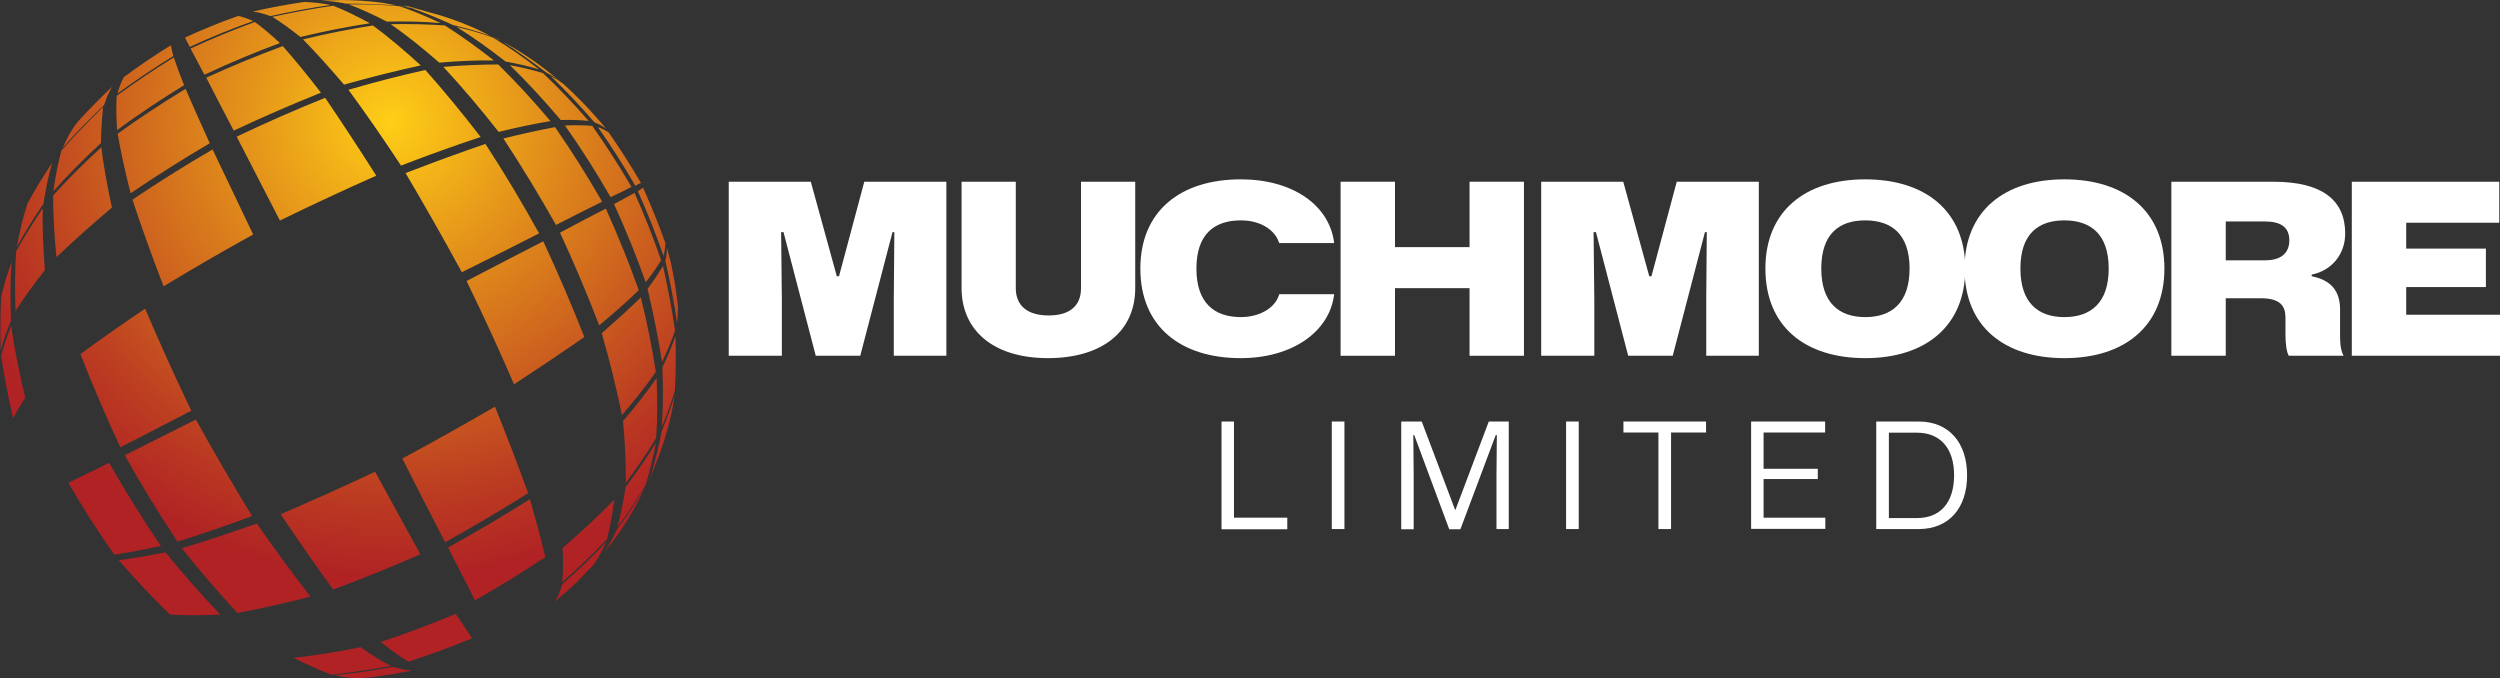 <svg xmlns="http://www.w3.org/2000/svg" xmlns:xlink="http://www.w3.org/1999/xlink" id="Layer_1" data-name="Layer 1" viewBox="0 0 136.47 37.01"><rect x="0" y="0" width="136.47" height="37.01" fill="#333333" stroke="none"/><defs><style>      .cls-1 {        fill: url(#radial-gradient);        fill-rule: evenodd;      }      .cls-1, .cls-2 {        stroke-width: 0px;      }      .cls-2 {        fill: #fff;      }    </style><radialGradient id="radial-gradient" cx="695.75" cy="-361.47" fx="695.75" fy="-361.47" r="124.79" gradientTransform="translate(-117.82 78.91) scale(.2)" gradientUnits="userSpaceOnUse"><stop offset="0" stop-color="#ffce16"></stop><stop offset=".36" stop-color="#e08b1b"></stop><stop offset=".8" stop-color="#bd3f21"></stop><stop offset="1" stop-color="#b02224"></stop></radialGradient></defs><g id="_9" data-name="9"><path class="cls-1" d="m35.1,10.24q.68,1.51,1.22,3.02,0,.31-.1.71-.61-1.77-1.4-3.53.2-.13.28-.2h0Zm-1.86-2.99q.92,1.31,1.75,2.74-.1.03-.31.15-.97-1.68-2.04-3.2.36.13.61.31h0ZM18.51,0c.79,0,1.58.05,2.36.15h0q.39.07.79.15-1.32-.1-2.75-.1-.76-.15-1.4-.16c.33-.02.66-.03,1.01-.03h0Zm3.36.31c.38.07.74.15,1.12.23h0q-.33-.07-.68-.13t-.45-.1h0Zm1.52.35c.83.21,1.62.49,2.39.82q.48.21.99.48-.92-.33-2.03-.59-1.17-.54-2.26-.92t.91.21h0Zm3.58,1.38c.13.05.25.11.36.18h0s-.05-.02-.12-.05q-.13-.08-.25-.13h0Zm.66.34c1.05.59,2.04,1.28,2.95,2.07-.33-.25-.33-.26-.74-.48q-1.24-.95-2.42-1.71.11.07.21.11h0Zm3.18,2.25c.59.54,1.17,1.12,1.7,1.73.28.31.3.33.58.67q-.25-.2-.64-.35-1.17-1.36-2.39-2.53c.41.23.43.23.76.48h0Zm5.82,9.74c.16.77.3,1.56.38,2.38q0,.43-.05.9-.23-1.66-.64-3.4.1-.41.08-.74.12.43.23.85h0Zm.02,8.23c-.2.86-.45,1.69-.76,2.5h0q-.17.39-.35.81.33-1.08.58-2.37.43-1.03.71-1.97-.08.52-.18,1.03h0Zm-.91,2.88c-.13.33-.28.66-.43.97q.08-.18.16-.39.13-.28.26-.58h0Zm-.89,1.86c-.53,1-1.15,1.94-1.86,2.81q.36-.54.66-1.2.86-1.17,1.53-2.3-.17.36-.33.69h0Zm-2.41,3.45l-.03.03c-.96.99-.97,1-2.08,1.97q.21-.36.36-.9,1.3-1.13,2.42-2.32-.33.71-.68,1.22h0Zm-.48.51c-.54.59-1.14,1.12-1.76,1.63.05-.03.05-.05.1-.1q.87-.74,1.66-1.53h0Zm-11.65,5.67c-.23.02-.46.03-.68.05-.64-.02-.66-.02-1.38-.16q1.57-.15,3.21-.46.59.18,1.05.21-1.14.21-2.21.36h0Zm-6.05-.4s-.1-.03-.15-.03q.07,0,.1.02s.03,0,.05.02h0ZM1.24,11.65c.03-.08.07-.15.1-.23h0s-.02.05-.03.11t-.07.12h0Zm2.87-4.83c.1-.13.21-.26.33-.39q.79-.85,1.68-1.69-.25.41-.44,1-1.22,1.15-2.26,2.33.31-.71.69-1.25h0ZM.61,17.81q.28,1.9.77,3.91-.43.62-.66,1.13-.41-1.76-.66-3.43.2-.74.54-1.61h0Zm.02-3.5q-.1,1.5-.03,3.19-.36.87-.56,1.64-.05-1.55.03-2.97.21-.89.56-1.86h0Zm8.4,15.84q1.52,1.86,3,3.4-1.5.07-2.75,0-1.4-1.36-2.8-2.97,1.14-.15,2.55-.43h0Zm-3.07-4.88q1.35,2.37,2.82,4.53-1.42.31-2.54.48-1.32-1.87-2.51-3.93.97-.46,2.22-1.08h0Zm-3.63-13.9q-.03,1.54.12,3.37-.92,1.17-1.6,2.23-.07-1.72.03-3.25.63-1.13,1.45-2.35h0Zm.53-2.51q-.3,1-.49,2.27-.84,1.22-1.45,2.35.23-1.28.58-2.37.59-1.1,1.37-2.25h0Zm16.83,26.47q.89.64,1.65,1.02-1.67.31-3.25.48-.96-.36-2.06-.92,1.78-.2,3.66-.58h0Zm-5.67-6.75q1.52,2.18,2.93,3.99-2.11.54-3.99.89-1.5-1.61-3.03-3.53,1.91-.58,4.09-1.35h0Zm-3.33-5.68q1.52,2.74,3.07,5.27-2.18.81-4.07,1.4-1.5-2.25-2.88-4.72,1.78-.89,3.89-1.95h0Zm-2.77-6.05q1.17,2.74,2.52,5.57-2.09,1.08-3.87,2-1.19-2.55-2.18-5.09,1.6-1.18,3.53-2.48h0Zm-2.39-8.82q.18,1.48.58,3.3-1.66,1.4-3.03,2.71-.18-1.84-.18-3.37,1.2-1.33,2.64-2.64h0Zm.1-2.17q-.1.84-.12,1.95-1.42,1.31-2.6,2.63.18-1.25.44-2.22,1.06-1.2,2.27-2.37h0Zm19.25,27.65q.53.8.89,1.33-1.73.72-3.48,1.28-.69-.41-1.5-1.08,2.03-.67,4.09-1.53h0Zm-4.4-7.75q1.33,2.43,2.47,4.5-2.41,1.05-4.76,1.92-1.37-1.87-2.87-4.11,2.52-1.08,5.16-2.32h0ZM11.6,8.15q1.02,2.15,2.22,4.65-2.55,1.41-4.89,2.83-.97-2.51-1.7-4.73,2.09-1.41,4.37-2.74h0Zm-1.47-3.3q.56,1.3,1.32,2.97-2.26,1.33-4.32,2.73-.46-1.81-.71-3.25,1.78-1.28,3.71-2.45h0Zm-.64-1.71q.2.62.56,1.51-1.91,1.17-3.66,2.45-.07-1.08-.02-1.87,1.5-1.1,3.11-2.09h0Zm-.16-.67q.03.21.13.59-1.58.97-3.05,2.05.15-.54.35-.9,1.24-.92,2.57-1.74h0Zm19.6,24.79q.51,1.76.84,3.15-1.85,1.23-3.84,2.36-.64-1.25-1.47-2.88,2.31-1.28,4.47-2.64h0Zm-1.91-5.06q1.02,2.53,1.81,4.72-2.19,1.38-4.53,2.68-1.09-2.1-2.34-4.57,2.6-1.4,5.06-2.83h0ZM17.75,5.34q1.32,1.94,2.79,4.25-2.6,1.15-5.26,2.45-1.27-2.46-2.36-4.58,2.41-1.15,4.83-2.12h0Zm-2.32-2.83q.96,1.08,2.09,2.55-2.37.95-4.76,2.07-.86-1.63-1.5-2.89,2.08-.95,4.17-1.72h0Zm-1.52-1.31q.61.44,1.37,1.15-2.08.77-4.12,1.73-.45-.85-.76-1.43,1.75-.81,3.51-1.45h0Zm-.91-.33q.36.07.82.28-1.75.62-3.46,1.41-.18-.33-.26-.51,1.43-.66,2.9-1.18h0Zm20.53,26.42q-.15,1.2-.4,2.15-1.12,1.18-2.44,2.33.08-.79.02-1.86,1.52-1.3,2.82-2.63h0Zm-3.87-14.11q1.22,2.63,2.24,5.22-1.76,1.22-3.84,2.58-1.2-2.78-2.59-5.64,2.24-1.17,4.19-2.17h0Zm-3.16-5.32q1.52,2.33,2.93,4.88-1.94.99-4.22,2.12-1.52-2.79-3.07-5.41,2.32-.9,4.35-1.59h0Zm-3.28-4.04q1.48,1.66,3.02,3.66-2.04.67-4.35,1.56-1.48-2.25-2.87-4.14,2.21-.64,4.2-1.08h0Zm-2.85-2.42q1.24.92,2.6,2.17-1.99.43-4.19,1.05-1.2-1.41-2.24-2.47,1.98-.48,3.82-.76h0Zm-2.16-1.08q.91.36,1.98.95-1.85.28-3.79.75-.84-.67-1.53-1.1,1.72-.38,3.35-.61h0Zm-1.55-.21q.63.02,1.4.16-1.61.23-3.3.61-.54-.2-.96-.25,1.45-.33,2.85-.53h0Zm19.15,24.05q-.25,1.28-.58,2.35-.68,1.12-1.53,2.28.26-.97.45-2.2.94-1.25,1.66-2.43h0Zm.03-3.52q.08,1.76-.02,3.27-.73,1.2-1.66,2.45.02-1.54-.15-3.37,1.05-1.23,1.83-2.35h0Zm-.86-4.4q.53,2.12.82,4.07-.79,1.12-1.85,2.35-.43-2.13-1.1-4.47,1.22-1.07,2.13-1.95h0Zm-1.91-4.85q1.01,2.23,1.8,4.45-.92.89-2.16,1.92-.96-2.51-2.14-5.06,1.42-.76,2.5-1.31h0Zm-2.77-4.45q1.35,1.95,2.57,4.07-1.1.54-2.52,1.27-1.38-2.45-2.87-4.72,1.57-.39,2.82-.62h0Zm-3.1-3.42q1.43,1.41,2.85,3.09-1.27.21-2.83.59-1.52-1.94-3.02-3.55,1.63-.13,3-.13h0Zm-2.93-2.14q1.32.84,2.69,1.92-1.37-.02-2.98.12-1.39-1.22-2.65-2.1,1.57-.03,2.95.07h0Zm-2.46-1.04q1.07.36,2.24.92-1.37-.12-2.93-.08-1.12-.58-2.08-.94,1.45-.02,2.77.1h0Zm15.06,18.01q.05,1.56-.03,2.97-.28.95-.71,1.97.1-1.51.03-3.24.45-.92.71-1.71h0Zm-.68-3.83q.41,1.81.66,3.53-.26.77-.71,1.71-.3-1.91-.79-3.99.51-.69.84-1.25h0Zm-1.55-3.99q.81,1.82,1.45,3.68-.33.54-.84,1.2-.76-2.14-1.73-4.27.66-.36,1.12-.61h0Zm-2.31-3.66q1.14,1.61,2.14,3.33-.46.25-1.14.56-1.17-2.04-2.49-3.91.86-.03,1.48.02h0Zm-2.69-2.88q1.27,1.2,2.49,2.61-.64-.07-1.52-.05-1.38-1.63-2.77-2.99.99.18,1.8.43h0Zm-2.7-1.92q1.24.75,2.49,1.72-.81-.25-1.83-.43-1.37-1.07-2.67-1.89,1.1.26,2.01.59h0Z"></path></g><g><g><path class="cls-2" d="m66.67,23.01h.69v5.25h2.91v.63h-3.59v-5.87Z"></path><path class="cls-2" d="m72.7,23.01h.69v5.87h-.69v-5.87Z"></path><path class="cls-2" d="m76.51,23.01h1.1l1.82,4.82h.02l1.82-4.82h1.09v5.87h-.67v-2.96l.02-2.17h-.06l-1.93,5.14h-.61l-1.91-5.14h-.05l.02,2.19v2.95h-.68v-5.87Z"></path><path class="cls-2" d="m85.49,23.01h.69v5.87h-.69v-5.87Z"></path><path class="cls-2" d="m90.53,23.61h-1.91v-.6h4.51v.6h-1.91v5.27h-.69v-5.27Z"></path><path class="cls-2" d="m95.59,23.01h4.04v.6h-3.36v1.98h2.96v.56h-2.96v2.11h3.37v.61h-4.05v-5.87Z"></path><path class="cls-2" d="m102.42,23.01h2.32c1.66,0,2.64,1.17,2.64,2.94s-.98,2.93-2.64,2.93h-2.32v-5.87Zm2.23,5.27c1.24,0,2.02-.81,2.02-2.34s-.81-2.32-2.02-2.32h-1.54v4.66h1.54Z"></path></g><g><path class="cls-2" d="m39.78,9.92h4.48l1.42,5.16h.12l1.38-5.16h4.48v9.5h-2.87v-3.06l.03-3.69h-.1l-1.76,6.75h-2.43l-1.76-6.75h-.13l.04,3.71v3.04h-2.9v-9.5Z"></path><path class="cls-2" d="m52.49,15.72v-5.8h2.96v5.81c0,.96.64,1.49,1.79,1.49s1.77-.52,1.77-1.49v-5.81h2.96v5.8c0,2.45-1.9,3.83-4.76,3.83-3.02,0-4.72-1.54-4.72-3.83Z"></path><path class="cls-2" d="m62.25,14.66c0-3.15,2.2-4.87,5.48-4.87,2.84,0,4.85,1.41,5.1,3.48h-3c-.23-.73-1.03-1.24-2.09-1.24-1.46,0-2.43.76-2.43,2.63s.97,2.65,2.43,2.65c1.01,0,1.89-.5,2.09-1.25h3c-.25,2.08-2.33,3.49-5.1,3.49-3.28,0-5.48-1.72-5.48-4.89Z"></path><path class="cls-2" d="m73.18,9.92h2.97v3.57h4.07v-3.57h2.97v9.5h-2.97v-3.69h-4.07v3.69h-2.97v-9.5Z"></path><path class="cls-2" d="m84.13,9.92h4.48l1.42,5.16h.12l1.38-5.16h4.48v9.5h-2.87v-3.06l.03-3.69h-.1l-1.76,6.75h-2.43l-1.76-6.75h-.13l.04,3.71v3.04h-2.9v-9.5Z"></path><path class="cls-2" d="m96.37,14.66c0-3.15,2.18-4.87,5.45-4.87s5.46,1.72,5.46,4.87-2.18,4.89-5.46,4.89-5.45-1.72-5.45-4.89Zm7.87,0c0-1.86-.97-2.63-2.42-2.63s-2.4.76-2.4,2.63.97,2.65,2.4,2.65,2.42-.77,2.42-2.65Z"></path><path class="cls-2" d="m107.24,14.66c0-3.15,2.18-4.87,5.45-4.87s5.46,1.72,5.46,4.87-2.18,4.89-5.46,4.89-5.45-1.72-5.45-4.89Zm7.87,0c0-1.86-.97-2.63-2.42-2.63s-2.4.76-2.4,2.63.97,2.65,2.4,2.65,2.42-.77,2.42-2.65Z"></path><path class="cls-2" d="m118.52,9.92h5.57c2.67,0,3.93,1,3.93,2.83,0,1.12-.73,2.02-1.83,2.24v.09c1.01.2,1.55.76,1.55,1.81v1.38c0,.36,0,.77.19,1.15h-2.99c-.12-.21-.18-.64-.18-1.13v-.94c0-.66-.29-1.07-1.36-1.07h-1.9v3.14h-2.97v-9.5Zm5.13,4.29c.95,0,1.32-.47,1.32-1.09,0-.77-.54-1.03-1.32-1.03h-2.15v2.12h2.15Z"></path><path class="cls-2" d="m128.37,9.92h8.06v2.24h-5.08v1.41h4.35v2.1h-4.35v1.51h5.13v2.24h-8.1v-9.5Z"></path></g></g></svg>